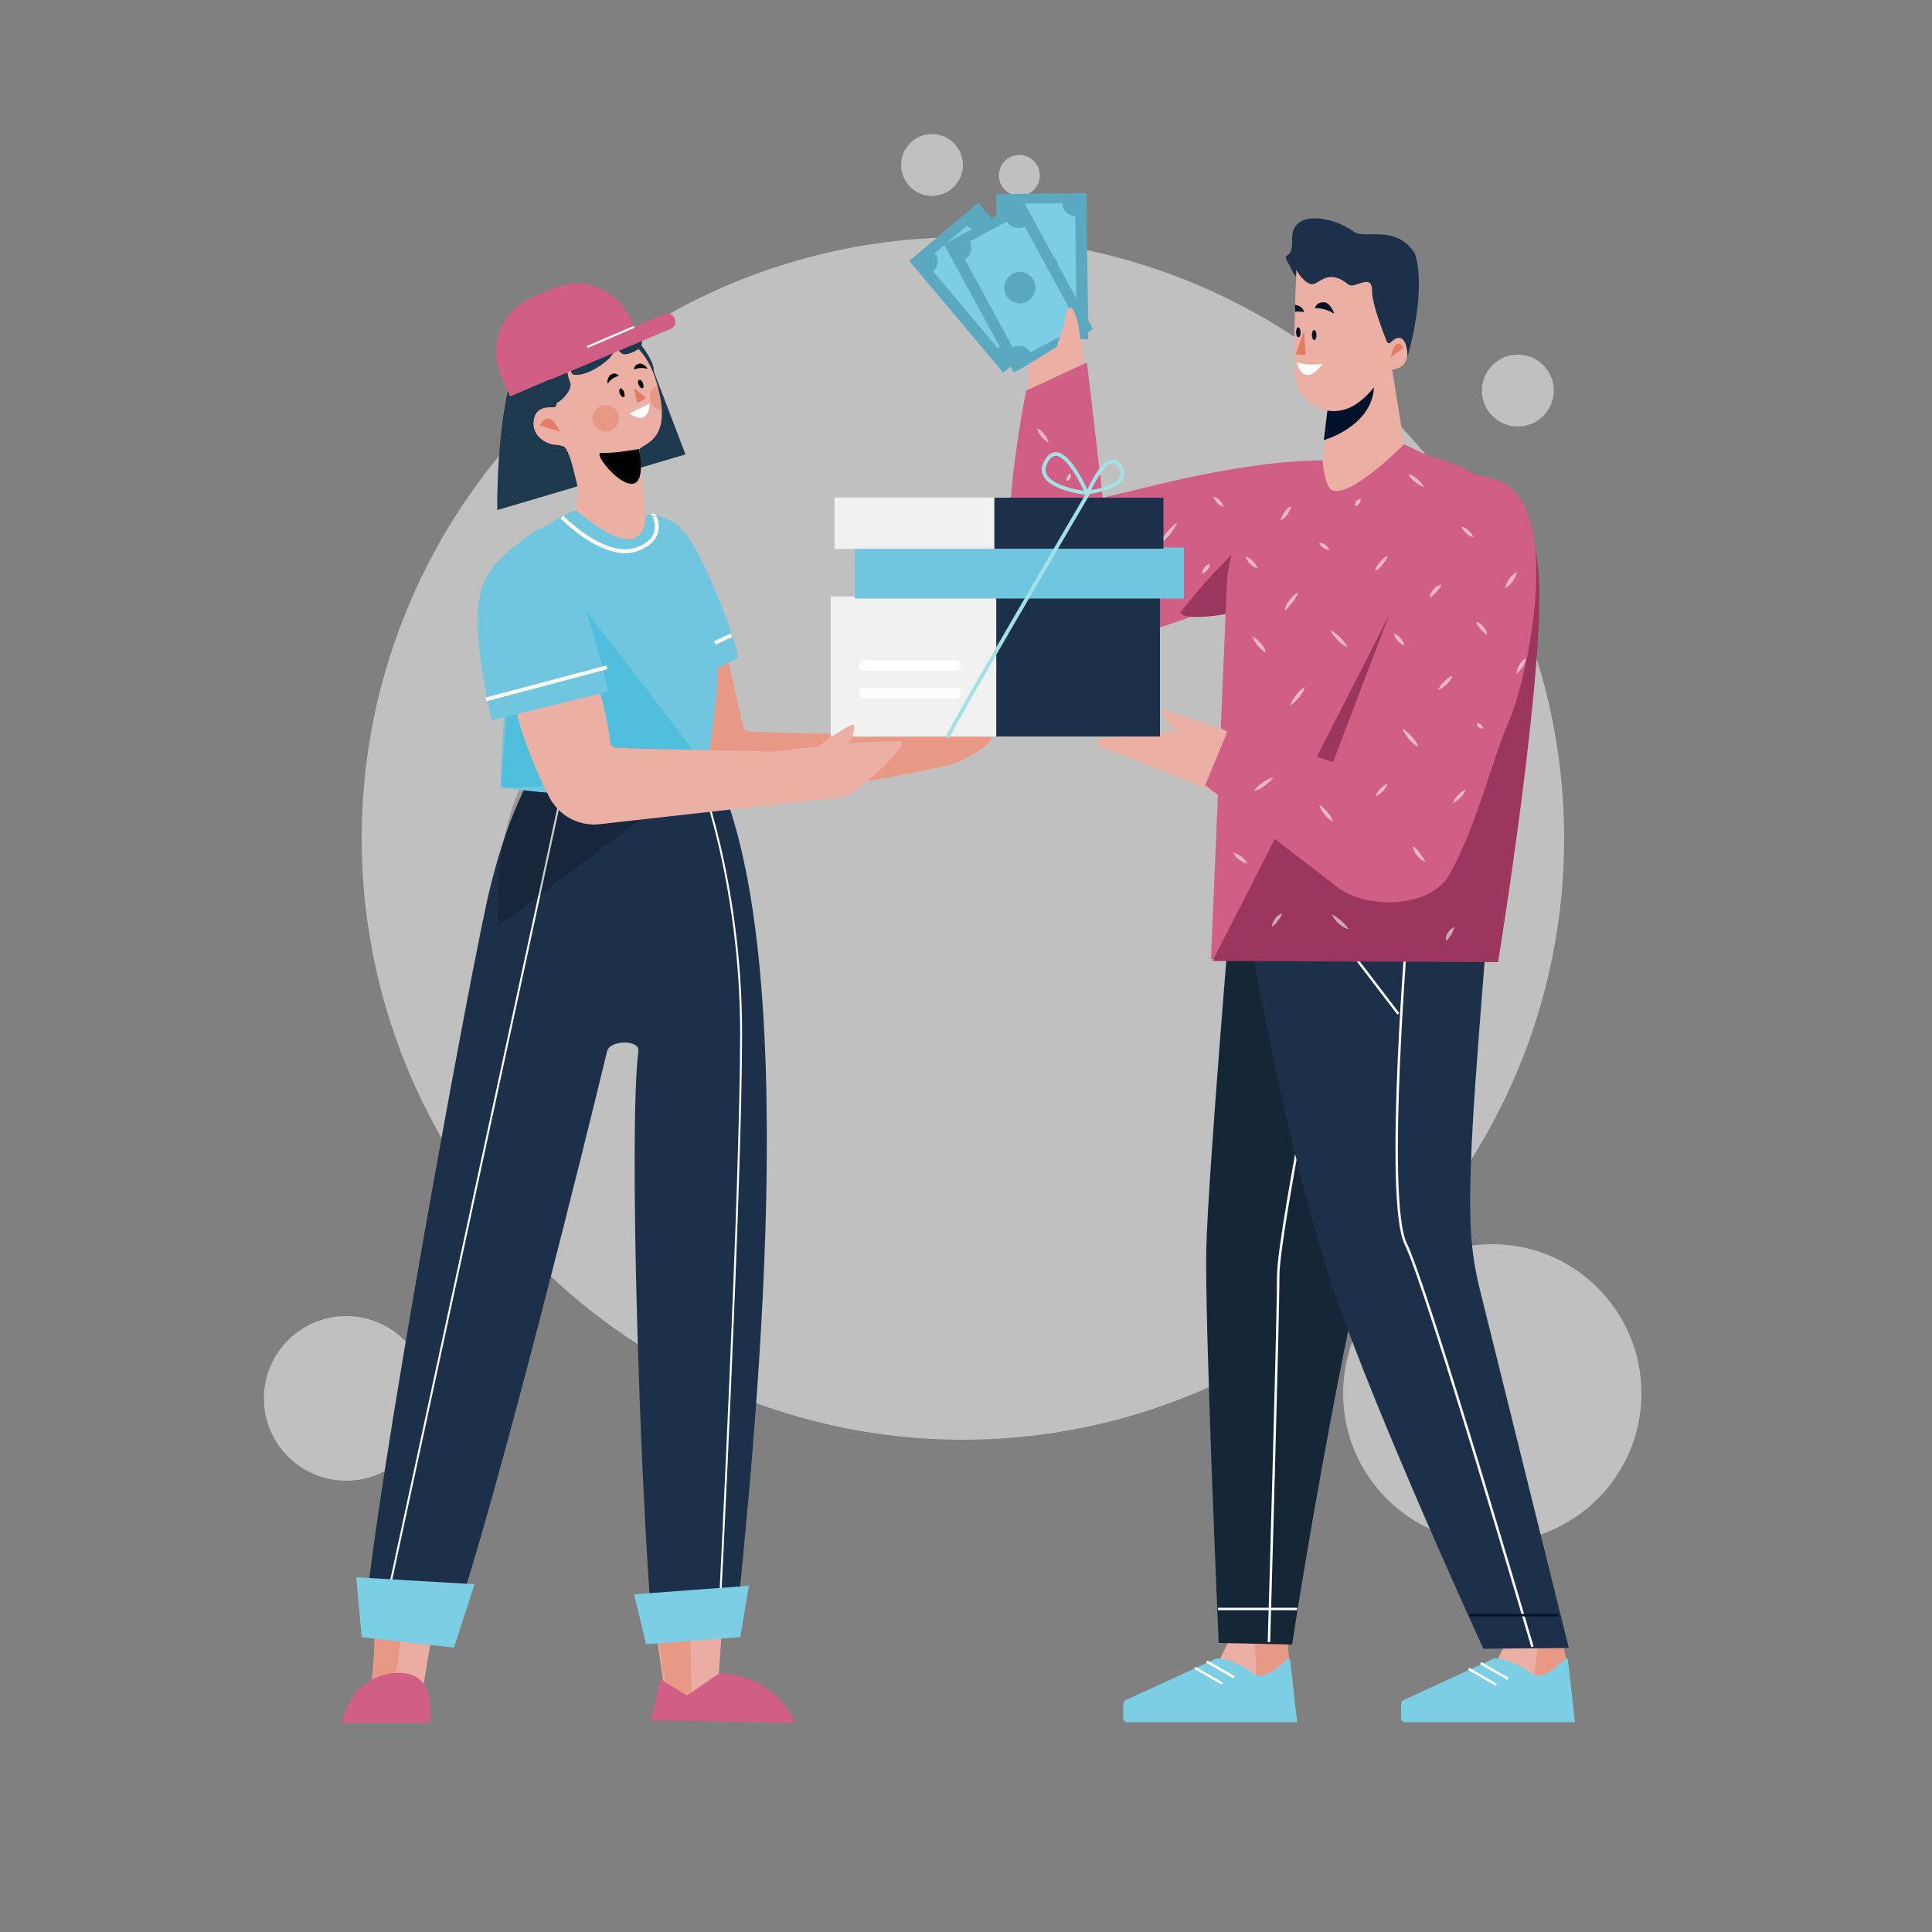 <?xml version="1.0" encoding="utf-8"?>
<!-- Generator: Adobe Illustrator 24.3.0, SVG Export Plug-In . SVG Version: 6.00 Build 0)  -->
<svg version="1.1" id="Layer_1" xmlns="http://www.w3.org/2000/svg" xmlns:xlink="http://www.w3.org/1999/xlink" x="0px" y="0px"
	 viewBox="0 0 500 500" style="enable-background:new 0 0 500 500;" xml:space="preserve">
<rect x="0" y="0" width="500" height="500" fill="#808080" stroke="none"/>
<style type="text/css">
	.st0{opacity:0.5;}
	.st1{fill:#FFFFFF;}
	.st2{fill:#5BA9C1;}
	.st3{fill:#7CCEE4;}
	.st4{fill:#EBB0A3;}
	.st5{fill:#E79986;}
	.st6{fill:none;stroke:#FFFFFF;stroke-width:0.627;stroke-miterlimit:10;}
	.st7{fill:#1D304A;}
	.st8{fill:#152736;}
	.st9{fill:none;stroke:#00112B;stroke-width:0.627;stroke-miterlimit:10;}
	.st10{fill:#D15E85;}
	.st11{fill:#9B375E;}
	.st12{fill:#00112B;}
	.st13{fill:#E27C65;}
	.st14{opacity:0.55;}
	.st15{fill:#1E384D;}
	.st16{fill:none;stroke:#FFFFFF;stroke-width:0.533;stroke-miterlimit:10;}
	.st17{fill:#EBADA3;}
	.st18{fill:none;stroke:#FFFFFF;stroke-width:0.5;stroke-miterlimit:10;}
	.st19{opacity:0.21;enable-background:new    ;}
	.st20{fill:#6FC6DE;}
	.st21{fill:#F1F1F1;stroke:#F1F1F1;stroke-width:6.394900e-02;stroke-miterlimit:10;}
	.st22{fill:none;stroke:#A2E2E6;stroke-width:0.965;stroke-linecap:round;stroke-linejoin:round;stroke-miterlimit:10;}
	.st23{fill:#50BFDE;}
	.st24{fill:none;stroke:#FFFFFF;stroke-miterlimit:10;}
</style>
<g id="OBJECTS">
	<g class="st0">
		<g>
			<circle class="st1" cx="249.2" cy="217" r="155.6"/>
			<ellipse class="st1" cx="386.2" cy="360.6" rx="38.6" ry="38.6"/>
			<circle class="st1" cx="89.6" cy="361.9" r="21.3"/>
			
				<ellipse transform="matrix(0.973 -0.231 0.231 0.973 -12.751 93.349)" class="st1" cx="392.8" cy="101.2" rx="9.3" ry="9.3"/>
			<path class="st1" d="M269.1,45.4c0-2.9-2.4-5.3-5.3-5.3s-5.3,2.4-5.3,5.3s2.4,5.3,5.3,5.3C266.8,50.7,269.1,48.3,269.1,45.4z"/>
			<circle class="st1" cx="241.2" cy="42.7" r="8"/>
		</g>
	</g>
	<g>
		<g>
			<g>
				
					<rect x="244.9" y="55.5" transform="matrix(0.765 -0.643 0.643 0.765 12.276 182.53)" class="st2" width="23.4" height="37.8"/>
				<path class="st3" d="M271.3,83.4l-8.4,7.1c-1.2-1.4-3.3-1.6-4.7-0.4l-16.7-19.9c1.4-1.2,1.6-3.3,0.4-4.7l8.4-7.1
					c1.2,1.4,3.3,1.6,4.7,0.4l16.7,19.9C270.2,79.9,270.1,82,271.3,83.4z"/>
				<path class="st2" d="M259.9,71.9c-1.4-1.7-4-1.9-5.7-0.5s-1.9,4-0.5,5.7s4,1.9,5.7,0.5C261.1,76.2,261.3,73.6,259.9,71.9z"/>
			</g>
			<g>
				
					<rect x="258" y="50.1" transform="matrix(1 -1.220203e-02 1.220203e-02 1 -0.822 3.296)" class="st2" width="23.4" height="37.8"/>
				<path class="st3" d="M275.3,85.3l-11,0.1c0-1.9-1.5-3.3-3.4-3.3l-0.3-26c1.9,0,3.3-1.5,3.3-3.4l11-0.1c0,1.9,1.5,3.3,3.4,3.3
					l0.3,26C276.8,81.9,275.3,83.4,275.3,85.3z"/>
				<path class="st2" d="M273.8,69.2c0-2.3-1.9-4.1-4.1-4c-2.3,0-4.1,1.9-4,4.1c0,2.3,1.9,4.1,4.1,4
					C272.1,73.3,273.9,71.4,273.8,69.2z"/>
			</g>
			<g>
				
					<rect x="252" y="55.4" transform="matrix(0.878 -0.478 0.478 0.878 -3.45 135.024)" class="st2" width="23.4" height="37.8"/>
				<path class="st3" d="M276.3,86l-9.6,5.2c-0.9-1.6-2.9-2.2-4.6-1.3l-12.4-22.8c1.6-0.9,2.2-2.9,1.3-4.6l9.6-5.2
					c0.9,1.6,2.9,2.2,4.6,1.3l12.4,22.8C276.1,82.4,275.4,84.4,276.3,86z"/>
				<path class="st2" d="M267.5,72.5c-1.1-2-3.6-2.7-5.5-1.6c-2,1.1-2.7,3.6-1.6,5.5c1.1,2,3.6,2.7,5.5,1.6S268.6,74.5,267.5,72.5z"
					/>
			</g>
		</g>
		<g>
			<g>
				<g>
					<polygon class="st4" points="315.7,429.4 318.1,424.4 333,425 333.3,429.4 326.3,441.5 313.8,431.8 					"/>
					<path class="st5" d="M324.7,424.9l0.6,11.4c0,0,3.9-2.2,8.4-6.2l-0.6-6.5L324.7,424.9z"/>
					<path class="st3" d="M314.8,429.2c0,0,4.4-0.1,9.4,3.8c3,2.3,7.6-2.4,9-3.7c0.3-0.2,0.7,0,0.7,0.4l1.8,16h-44.1
						c-0.5,0-0.9-0.5-0.9-1.2v-3.4c0-0.5,0.3-1,0.6-1.1L314.8,429.2z"/>
					<line class="st6" x1="312.3" y1="430" x2="319.4" y2="434.1"/>
					<line class="st6" x1="309.2" y1="431.6" x2="316.3" y2="435.7"/>
				</g>
				<g>
					<polygon class="st4" points="387.6,429.4 390.1,424.4 403.7,422.4 405.2,429.4 398.3,441.5 385.7,431.8 					"/>
					<path class="st5" d="M398.1,424.6l-1.2,10.8c0,0,3.9-2.2,8.4-6.2l-1.2-5.5L398.1,424.6z"/>
					<path class="st3" d="M386.7,429.2c0,0,4.4-0.1,9.4,3.8c3,2.3,7.6-2.4,9-3.7c0.3-0.2,0.7,0,0.7,0.4l1.8,16h-44.1
						c-0.5,0-0.9-0.5-0.9-1.2v-3.4c0-0.5,0.3-1,0.6-1.1L386.7,429.2z"/>
					<line class="st6" x1="383.2" y1="430.4" x2="390.3" y2="434.5"/>
					<line class="st6" x1="380.1" y1="431.9" x2="387.2" y2="436"/>
				</g>
				<path class="st7" d="M336.7,72.7c0.6,0.8,1.4,1.7,2.3,2.1c2.1,0.8,5.4,3.7,7.7,1.9c2.3-1.8,6.6,1.1,7.3,1.6l4.5,12.2l-0.4,0.2
					l0.2,0.3l0,0l0,0l0.2,0.3l5.2-2.8v5.8c3.8-12.6,4.3-23.1,2.5-28.6c-4.8-7.8-13.1-3.7-15.8-5.7c-5.3-4-16.3-6-16,2
					c0.3,6.3-3.5,2.2-0.4,7.1C334.5,70.6,335.4,71.9,336.7,72.7z M360.7,89.3l-1.1,0.6c0.8-0.8,1.7-1.2,2.3-1.4L360.7,89.3z"/>
				<g>
					<path class="st8" d="M318.4,236.1c0,0-5.7,67.9-6.2,86.7s3.2,102.4,3.2,102.4l19,0.4c0,0,21.1-140.3,44.1-185.6L318.4,236.1z"
						/>
					<path class="st6" d="M347,239.7c0,0-16.2,78.5-16.2,90.5s-2.4,94.8-2.4,94.8"/>
					<line class="st6" x1="335.7" y1="416.4" x2="315.2" y2="416.4"/>
				</g>
				<g>
					<path class="st7" d="M322.4,236.2c0,0,9.1,56.5,22.4,96.6c10.8,32.4,39.1,93.9,39.1,93.9l22.1-0.2l-23-92.7
						c-1.2-4.8-2-9.8-2.3-14.7c-1.2-18.8,2.7-56.8,4.3-81.2L322.4,236.2z"/>
					<g>
						<path class="st6" d="M364.4,237.1c0,0-6.2,73.4-0.6,84.8c5.6,11.4,32.8,104.3,32.8,104.3"/>
						<line class="st9" x1="403.3" y1="418" x2="380.4" y2="418"/>
						<line class="st6" x1="342.1" y1="236.5" x2="361.9" y2="262.4"/>
					</g>
				</g>
				<g>
					<path class="st4" d="M350.1,129.2c0,0,0.8-6.1-4.9-7c-5.6-0.9-20.8-4.9-59.4,8.3c0,0-6.1-43.8-6.8-46.7
						c-1.6-6.5-2.9-4.3-3.3-1.5c-0.3,1.9-1.8,6.1-2.3,7.6c-1.6,0.6-7.5,5.1-7.1,3.8c0,0-2.1,56.7,4.2,62
						C276.6,161.2,356.3,147.6,350.1,129.2z"/>
					<path class="st10" d="M301.3,125c0,0,58.5-14.6,57.8,2.4c-0.6,17-85.8,48.8-92.9,39.3c-11.3-15.1-0.6-65.6-0.6-65.6l15.7-7.3
						l4.1,35L301.3,125z"/>
					<path class="st11" d="M305.4,158.6c3.4,4.1,36.5-4.5,40.2-10c0,0,0.6-18.6-0.8-18.9C330.3,125.7,305.4,158.6,305.4,158.6z"/>
				</g>
				<g>
					<path class="st10" d="M369.7,118c0,0,26.3,5.2,28.2,29.8c1.9,24.6-10.1,99.1-10.1,99.1l-74.4,1.3l4.1-96.8
						c0.3-6.3,2.2-12.3,5.6-17.6c3.1-4.8,6.7-10.3,8.8-10.6l31.1-8.4L369.7,118z"/>
					<path class="st11" d="M375.8,127.3c18-7.2,21.4,9.3,22.4,21.5C400,173.4,387.7,249,387.7,249l-73.9-0.3"/>
				</g>
				<g>
					<path class="st4" d="M360.3,95.8l3.1,19.1c0,0-13.4,13.8-18.6,12c-1.9-0.6-2.5-7.4-2.5-7.4l1.3-13.8l13.9-12.6
						c0,0,2.1,1.5,2.4,2.1C360.2,95.7,360.3,95.8,360.3,95.8z"/>
					<path class="st12" d="M357.5,93.1l-13.9,12.6l-1,8.2c0,0,12.6-3.5,13-13.9"/>
				</g>
				<g>
					<path class="st4" d="M362,230.1c6.1,1,10-4.5,12.6-10l16.7-40.9L361.9,161c-0.2,0.3-12.1,25.4-14.2,37.6c-0.7,4-2.6,3.9-6,2.3
						l-26.4-12.7l-10.7,1l-20.8,2c0,0,0.1,2.1,2.8,2.9c2.8,0.8,26.9,10.4,26.9,10.4L362,230.1z"/>
					<path class="st4" d="M302.7,184.2c0,0-3.7-2.3-1.1,1.7c1.9,2.9,3,3.3,3,3.3l11.2-0.7L302.7,184.2z"/>
					<path class="st10" d="M367.1,139.3c0,0,5.7-22.1,21.6-14.5c15.9,7.6,6.6,51.2,1.6,62.4c-4.1,9.2-8.3,27.1-15.3,39.3
						c-4.9,8.5-21.2,9-29,3l-34.1-26.3l6-14.5l27.1,8.5L367.1,139.3z"/>
				</g>
				<g>
					<path class="st4" d="M358.9,88.4c0.2,0.4,0.7,0.6,1,0.2c1.1-1.1,3.4-2.6,4.2,1.8c1.1,6-5.2,5-5.7,5.8c-1,1.6-4.3,7.1-9.1,9.3
						c-2.9,1.3-7.3,1.5-10.5-1.6s-4.7-1-3.3-34c0,0,1.5,2.8,3.6,3.6c2.1,0.7,4.2-4.5,9.8,0.1c1.7,1.4,6.3-3.3,6.2,1.8
						C355.1,78.7,357.9,85.8,358.9,88.4z"/>
					<g>
						<path class="st1" d="M335.6,93.7c0,0,1.9,1,6.7,0.5c0,0-2.6,3.5-4.4,2.8C336,96.3,335.6,93.7,335.6,93.7z"/>
						<path class="st13" d="M363.2,90l-3.3,2.5C359.9,92.5,361.1,86.5,363.2,90z"/>
						<path class="st12" d="M339.5,86.7c0,0.7,0.3,1.3,0.6,1.3c0.4,0,0.6-0.6,0.6-1.3c0-0.7-0.3-1.3-0.6-1.3
							C339.8,85.4,339.5,85.9,339.5,86.7z"/>
						<path class="st12" d="M335.4,86c0,0.7,0.3,1.3,0.6,1.3c0.4,0,0.6-0.6,0.6-1.3c0-0.7-0.3-1.3-0.6-1.3
							C335.7,84.7,335.4,85.3,335.4,86z"/>
						<path class="st12" d="M344.9,81c0.9,0.7-0.5-2.3-1.8-2.7c-1.3-0.3-2.6,0.3-2.8,1.5C340.2,79.8,342.6,79.5,344.9,81z"/>
						<path class="st12" d="M335.2,80.7c1.4-0.2,2.3,0.1,2.3,0.1c-0.2-1.1-1.2-1.8-2.4-1.9"/>
						<path class="st13" d="M337.3,86l-1.9,5.5c0,0.1,0,0.2,0.1,0.2l2.3,0.2c0.1,0,0.1-0.1,0.1-0.2l-0.4-5.7
							C337.6,85.9,337.4,85.8,337.3,86z"/>
					</g>
				</g>
				<g class="st14">
					<g>
						<path class="st1" d="M324.5,204.7c0.6-0.9,1.4-1.6,2.3-2.2c0.9-0.6,1.8-1.1,2.8-1.4c-0.6,0.9-1.4,1.6-2.3,2.2
							C326.5,204,325.6,204.5,324.5,204.7z"/>
					</g>
					<g>
						<path class="st1" d="M341.4,208.3c0.9,0.5,1.6,1.2,2.2,1.9s1.1,1.5,1.4,2.5c-0.9-0.5-1.6-1.2-2.2-1.9
							C342.2,210.1,341.7,209.3,341.4,208.3z"/>
					</g>
					<g>
						<path class="st1" d="M356,206.1c0.2-0.8,0.7-1.4,1.2-2c0.5-0.5,1.1-1,1.9-1.3c-0.2,0.8-0.7,1.4-1.2,2
							C357.4,205.3,356.8,205.8,356,206.1z"/>
					</g>
					<g>
						<path class="st1" d="M365.6,218.9c0.8,0.6,1.4,1.2,1.9,1.9s1,1.4,1.4,2.3c-0.9-0.4-1.6-1-2.2-1.7
							C366.2,220.7,365.7,219.9,365.6,218.9z"/>
					</g>
					<g>
						<path class="st1" d="M362.9,188.6c1,0.5,1.8,1.2,2.5,2s1.3,1.6,1.7,2.7c-1-0.5-1.8-1.2-2.5-2
							C364,190.4,363.3,189.6,362.9,188.6z"/>
					</g>
					<g>
						<path class="st1" d="M372.2,178.6c0.3-0.9,0.9-1.6,1.5-2.2c0.6-0.6,1.3-1.2,2.2-1.5c-0.3,0.9-0.9,1.6-1.5,2.2
							C373.8,177.7,373.1,178.2,372.2,178.6z"/>
					</g>
					<g>
						<path class="st1" d="M376,207.9c0.3-0.9,0.7-1.5,1.3-2.1c0.6-0.6,1.2-1.1,2-1.5c-0.3,0.9-0.7,1.5-1.3,2.1
							C377.4,207,376.8,207.5,376,207.9z"/>
					</g>
					<g>
						<path class="st1" d="M382.2,187.2c0.5-0.1,0.8,0.1,1.1,0.3c0.2,0.2,0.5,0.5,0.5,1c-0.5,0.1-0.8-0.1-1.1-0.3
							C382.4,188.1,382.2,187.8,382.2,187.2z"/>
					</g>
					<g>
						<path class="st1" d="M360.7,163.9c0.8,0.3,1.3,0.8,1.8,1.3c0.4,0.5,0.8,1.1,1,1.9c-0.8-0.3-1.3-0.8-1.8-1.3
							C361.3,165.3,360.9,164.7,360.7,163.9z"/>
					</g>
					<g>
						<path class="st1" d="M370,154.7c0-0.9,0.5-1.6,1-2.2c0.5-0.6,1.2-1.1,2.1-1.2c-0.4,0.8-0.9,1.3-1.3,1.9
							C371.2,153.7,370.8,154.2,370,154.7z"/>
					</g>
					<g>
						<path class="st1" d="M382,160.9c0.8,0.2,1.4,0.7,1.9,1.3s0.9,1.2,1,2.1c-0.7-0.4-1.2-0.9-1.7-1.4
							C382.7,162.2,382.2,161.7,382,160.9z"/>
					</g>
					<g>
						<path class="st1" d="M392.4,174.4c0.1-0.9,0.4-1.6,0.8-2.3s0.9-1.3,1.7-1.8c-0.1,0.9-0.4,1.6-0.8,2.3
							C393.6,173.2,393.1,173.9,392.4,174.4z"/>
					</g>
					<g>
						<path class="st1" d="M378.2,136.3c0.8,0.1,1.3,0.5,1.9,1c0.5,0.5,1,1,1.2,1.7c-0.8-0.1-1.4-0.5-1.9-1
							C378.9,137.5,378.5,137,378.2,136.3z"/>
					</g>
					<g>
						<path class="st1" d="M389.5,152.2c0.2-0.9,0.6-1.7,1.1-2.4s1.1-1.3,2-1.8c-0.2,0.9-0.6,1.7-1.1,2.4
							C391,151.1,390.4,151.8,389.5,152.2z"/>
					</g>
					<g>
						<path class="st1" d="M324.1,164.7c0.9,0.4,1.6,1.1,2.2,1.8s1.1,1.5,1.4,2.4c-0.9-0.4-1.6-1.1-2.2-1.8S324.4,165.6,324.1,164.7
							z"/>
					</g>
					<g>
						<path class="st1" d="M332.5,158.1c0.1-1.1,0.6-2,1.2-2.8s1.3-1.6,2.3-2c-0.4,1-0.9,1.8-1.5,2.6
							C333.9,156.6,333.3,157.4,332.5,158.1z"/>
					</g>
					<g>
						<path class="st1" d="M333.9,182.6c0.3-1.1,0.9-1.9,1.5-2.7s1.3-1.6,2.3-2.1c-0.3,1.1-0.9,1.9-1.5,2.7
							C335.5,181.3,334.8,182,333.9,182.6z"/>
					</g>
					<g>
						<path class="st1" d="M344.3,163.1c1,0.5,1.8,1.1,2.6,1.9c0.7,0.7,1.4,1.6,1.9,2.6c-1-0.5-1.8-1.1-2.6-1.9
							C345.4,164.9,344.7,164.1,344.3,163.1z"/>
					</g>
					<g>
						<path class="st1" d="M322.3,144c0.8,0.2,1.4,0.7,1.9,1.2s1,1.1,1.2,1.9c-0.8-0.2-1.4-0.7-1.9-1.2S322.6,144.8,322.3,144z"/>
					</g>
					<g>
						<path class="st1" d="M331.4,134.7c0.2-0.9,0.6-1.5,1-2.2c0.5-0.6,1-1.2,1.8-1.6c-0.2,0.9-0.6,1.6-1,2.2
							C332.8,133.7,332.2,134.3,331.4,134.7z"/>
					</g>
					<g>
						<path class="st1" d="M341.4,140.5c0.7,0,1.2,0.2,1.6,0.5s0.8,0.7,1.1,1.3c-0.7,0-1.2-0.2-1.6-0.5
							C342,141.4,341.6,141.1,341.4,140.5z"/>
					</g>
					<g>
						<path class="st1" d="M355.8,147.8c0.3-0.9,0.7-1.6,1.3-2.3c0.6-0.7,1.2-1.3,2-1.7c-0.2,0.9-0.7,1.6-1.3,2.3
							C357.3,146.8,356.7,147.4,355.8,147.8z"/>
					</g>
					<g>
						<path class="st1" d="M350.7,130.9c-0.1-0.5,0.1-0.9,0.3-1.2c0.2-0.3,0.5-0.5,1.1-0.6c0.1,0.5-0.1,0.9-0.3,1.2
							C351.5,130.6,351.3,130.9,350.7,130.9z"/>
					</g>
					<g>
						<path class="st1" d="M364.5,122.7c0.9,0.2,1.6,0.7,2.3,1.3c0.7,0.6,1.3,1.2,1.7,2c-0.9-0.2-1.6-0.7-2.3-1.3
							C365.5,124.2,364.9,123.6,364.5,122.7z"/>
					</g>
					<g>
						<path class="st1" d="M319.2,220.7c0.8,0.2,1.5,0.6,2.1,1c0.6,0.5,1.1,1,1.5,1.8c-0.8-0.2-1.5-0.6-2.1-1
							S319.6,221.5,319.2,220.7z"/>
					</g>
					<g>
						<path class="st1" d="M329.2,239.8c0-0.8,0.4-1.5,0.8-2.1c0.5-0.6,1-1.1,1.8-1.3c-0.2,0.8-0.6,1.3-1.1,1.9
							C330.4,238.9,329.9,239.4,329.2,239.8z"/>
					</g>
					<g>
						<path class="st1" d="M344.7,236.7c1,0.4,1.7,1,2.4,1.6c0.7,0.6,1.4,1.3,1.9,2.2c-1-0.3-1.8-0.8-2.6-1.5
							C345.8,238.4,345.1,237.6,344.7,236.7z"/>
					</g>
					<g>
						<path class="st1" d="M374.2,243.6c-0.1-0.8,0.1-1.6,0.5-2.2c0.4-0.6,0.9-1.2,1.7-1.5c-0.2,0.8-0.5,1.4-0.8,2
							C375.2,242.4,374.8,243,374.2,243.6z"/>
					</g>
					<g>
						<path class="st1" d="M272.1,155.1c1.1,0.5,2,1.2,2.8,2.1c0.8,0.9,1.5,1.8,1.9,2.9c-1-0.6-1.8-1.4-2.6-2.2
							C273.4,157,272.7,156.2,272.1,155.1z"/>
					</g>
					<g>
						<path class="st1" d="M280.1,147.8c0.2-1,0.7-1.7,1.3-2.5c0.6-0.7,1.2-1.4,2.1-1.9c-0.2,1-0.7,1.7-1.3,2.5
							C281.6,146.6,281,147.3,280.1,147.8z"/>
					</g>
					<g>
						<path class="st1" d="M268.5,134.5c0.9,0.4,1.5,0.9,2.2,1.4c0.6,0.6,1.3,1.1,1.8,1.9c-0.9-0.1-1.7-0.6-2.4-1.1
							C269.4,136.1,268.8,135.4,268.5,134.5z"/>
					</g>
					<g>
						<path class="st1" d="M276.1,124.5c-0.2-0.5-0.1-0.9,0.1-1.2c0.2-0.3,0.4-0.6,0.9-0.8c0.2,0.5,0.1,0.9-0.1,1.2
							C276.9,124.1,276.6,124.3,276.1,124.5z"/>
					</g>
					<g>
						<path class="st1" d="M268.4,110.9c0.8,0.3,1.4,0.9,1.9,1.5s0.9,1.3,1.1,2.1c-0.8-0.3-1.4-0.9-1.9-1.5
							C269.1,112.4,268.6,111.8,268.4,110.9z"/>
					</g>
					<g>
						<path class="st1" d="M291.5,151.7c1.1,0.5,1.9,1.2,2.7,2c0.8,0.8,1.5,1.6,2,2.7c-1.1-0.5-1.9-1.2-2.7-2
							C292.7,153.6,292,152.8,291.5,151.7z"/>
					</g>
					<g>
						<path class="st1" d="M300.1,140.8c0.5-1.2,1.2-2.2,1.9-3.1c0.8-0.9,1.6-1.8,2.7-2.5c-0.5,1.2-1.2,2.2-1.9,3.1
							C302,139.2,301.1,140.1,300.1,140.8z"/>
					</g>
					<g>
						<path class="st1" d="M292.4,129.5c0.4-0.1,0.7,0,0.9,0.1c0.2,0.2,0.3,0.4,0.1,0.9c-0.4,0.1-0.7,0-0.9-0.1
							C292.4,130.2,292.3,129.9,292.4,129.5z"/>
					</g>
					<g>
						<path class="st1" d="M314,128.5c0.7,0.2,1.2,0.5,1.7,1c0.4,0.4,0.8,1,1,1.7c-0.7-0.2-1.2-0.5-1.7-1
							C314.6,129.7,314.2,129.2,314,128.5z"/>
					</g>
					<g>
						<path class="st1" d="M311.1,148.5c0-0.7,0.3-1.2,0.6-1.6c0.3-0.4,0.7-0.8,1.4-1c0,0.7-0.3,1.2-0.6,1.6
							C312.1,147.9,311.7,148.3,311.1,148.5z"/>
					</g>
				</g>
			</g>
		</g>
	</g>
	<g>
		<g>
			<path class="st15" d="M177.4,117.6l-8.2-21.5c0.3-2.6-4.4-8.9-6.7-10.2c-6.3-3.6-14.5-5.5-21.2-2.7
				c-13.4,5.7-12.6,48.8-12.6,48.8"/>
			<path class="st4" d="M144,104.8c0,0.3-0.3,0.6-0.6,0.6c-1.5,0-4.8-0.3-5.3,3.5c-0.5,3.9,3.2,6,5.4,6.2c0.6,0,2.1,0.2,2.6,0.6
				c1.3,1.5,2,4.6,3,8.6c2.3,8.7-4.6,12.7-4.6,12.7s22.9,11.2,22.7,0c0,0-1.8-20.7-1.7-20.8c1.8-1.8,8.7-2.6,4.4-17.3
				c-4-13.7-14.1-12.7-16.6-12.3C150.9,87,143.5,87.4,144,104.8z"/>
			<g>
				<path class="st13" d="M139.7,110.1c0,0,2.3-4.9,5.2,1.6"/>
				<path class="st5" d="M156.7,104.8c1.9,0,3.5,1.5,3.5,3.4s-1.5,3.5-3.4,3.5s-3.5-1.5-3.5-3.4
					C153.3,106.5,154.8,104.9,156.7,104.8z"/>
				<path class="st5" d="M171,106.1c-1.6-0.3-2.8-1.6-2.8-3.3c0-1.3,0.6-2.4,1.7-3C169.9,99.8,171.3,103.6,171,106.1z"/>
				<path class="st1" d="M168.1,104.4l-5.2,2.6c0,0,2.6,1.9,3.9,0.8C168.2,106.8,168.1,104.4,168.1,104.4z"/>
				<path class="st13" d="M164.1,100.5l0.8,3.7l1.8-0.8c0.3-0.1,0.4-0.6,0.1-0.8L164.1,100.5z"/>
				<path d="M157.4,99.1c-0.5,0.6-0.2-1.6,0.6-2.1c0.7-0.5,1.7-0.4,2.1,0.2C160.1,97.3,158.5,97.6,157.4,99.1z"/>
				<path d="M167.3,95.4c0.8,0.2-0.8-1.4-1.7-1.3s-1.6,0.8-1.5,1.5C164,95.7,165.5,94.9,167.3,95.4z"/>
				<path d="M160.4,101.9c0.3,0.6,0.7,1,1,0.9s0.3-0.7,0.1-1.4c-0.3-0.6-0.7-1-1-0.9C160.2,100.7,160.2,101.3,160.4,101.9z"/>
				<path d="M165.3,99.6c0.2,0.6,0.7,1,1,0.9s0.3-0.7,0.1-1.3c-0.2-0.6-0.7-1-1-0.9C165.1,98.4,165,99,165.3,99.6z"/>
				<path d="M165.4,116.2c0,0-6.5,1.2-9.8,1C152.2,117,168.8,136,165.4,116.2z"/>
			</g>
			<path class="st15" d="M159,84.5c1.8,0.7,7.8,1.1,7.1,4.6c-0.3,1.4-3.7,3-5,2.5s-3.8-5.6-3.1-4.4c0.5,0.8,1.3,3.1,0.8,4
				c-1.3,2.7-7.7,6.6-10.5,5.7c-0.8-0.3-0.5-3-1.3-2.9s0.1,4,0.5,4.8c1.1,2.3-3.6,6.5-4.8,5.8C137.7,101.6,139.2,76.9,159,84.5z"/>
		</g>
		<g>
			<path class="st10" d="M174.6,82.4L174.6,82.4c-0.5-1.1-1.7-1.6-2.8-1.1l-7.8,3.3l-0.8-2c-3.3-7.7-12.3-11.3-20-8l-5.6,2.4
				c-7.7,3.3-11.3,12.3-8,20l2.4,5.6l10.5-4.5l0.1,0.1l31-13.1C174.6,84.7,175.1,83.5,174.6,82.4z"/>
			<line class="st16" x1="164.1" y1="84.6" x2="152" y2="89.8"/>
		</g>
		<g>
			<path class="st17" d="M169.2,418l2.4,16.9c0,0,3.8,11.2,7.3,6.9c3.5-4.3,7-6.6,7-6.6l1.2-17.5L169.2,418z"/>
			<path class="st5" d="M178.5,418.7l0.6,22.9c0,0-11.2,1.7-7-5.8l-2.4-15.9L178.5,418.7z"/>
			<path class="st17" d="M112.8,416.7l-4,24.3c0,0-5.3-3.9-6.7-4c-2.6-0.2-6.1,1.6-6.1,1.6l1.7-21.8h15.1V416.7z"/>
			<path class="st5" d="M105.3,412.3l-3.7,27.8c0,0-3.8,2.7-5.2-1.5l0.9-25.4L105.3,412.3z"/>
		</g>
		<path class="st10" d="M111.1,445.9H88.5c0,0,1.6-11.7,13.5-12.9C114,431.9,111.1,445.9,111.1,445.9z"/>
		<path class="st10" d="M168.5,445.2l37.2,0.7c0,0-4.4-12.2-19.5-12.9l-8.4,5.8l-6.9-4.2L168.5,445.2z"/>
		<g>
			<path class="st7" d="M140.5,195.1c-6.5,11.5-9.9,19.8-13.6,34.4c-4.3,16.9-30.4,159.1-32.4,189.8c5.3,1.3,19.7,0.6,23.1,0.4
				c10.7-30.6,34.9-128.3,39.5-147.6c0.7-3,8.5-3.1,8.1-0.1c-2.6,22,0.6,114.1,3.4,146.8c2.8,1.4,18.9,0,22.2-0.4
				c3.5-37.8,19.4-177.8-8.6-224.3C169.2,192.4,153.5,194.7,140.5,195.1z"/>
			<path class="st18" d="M180.4,199.2c0,0,11.4,28.3,11.4,68.2s-5.6,150.1-5.6,150.1"/>
			<line class="st18" x1="98.9" y1="419.7" x2="146.9" y2="197.9"/>
			<path class="st19" d="M181.9,199.9L129,239.7c0,0-2.2-21.5,7.2-39.1L181.9,199.9z"/>
			<polygon class="st3" points="93.6,423.7 92.2,408.2 122.8,410 117.5,426.4 			"/>
			<polygon class="st3" points="164.1,412.6 193.8,410.4 191.6,423.7 167.2,425.5 			"/>
		</g>
		<g>
			<path class="st5" d="M255.9,190.6c-11.8-0.4-19.7-0.4-20.8-0.3l-38.1-0.8l0.1-0.1c0,0-1.9,0-3.3-0.1c-0.7,0-1.2-0.5-1.4-1.1
				c-3.7-15.4-11.1-56.1-24.3-52.8c-0.2,0,1.2,1.2,1.7,1.8c4.3,5.5,6.4,31.9,6.4,31.9c0.1,0.4,0.1,2.2,0.1,4.8
				c-4.7,26.8,0.9,28.8,0.9,28.8c0.8,0.5,1.7,0.9,2.8,1.2c0,0,0,0.1,0.1,0.1h0.1c17,5.3,66.3-6.2,66.3-6.2
				C250.4,196.6,259.3,190.7,255.9,190.6z"/>
			<path class="st20" d="M167.4,133.3c0,0,6.6-0.7,11,6.1c4.3,6.7,11.5,24,12.6,30.8l-26.6,13.6L167.4,133.3z"/>
		</g>
		<g>
			<rect x="215" y="154.4" class="st7" width="85.2" height="36.2"/>
			<rect x="215" y="154.4" class="st21" width="42.8" height="36.2"/>
			<rect x="221.2" y="141.7" class="st20" width="85.2" height="13.2"/>
			<rect x="215.9" y="128.8" class="st7" width="85.2" height="13.2"/>
			<rect x="215.9" y="128.8" class="st21" width="41.4" height="13.2"/>
			<path class="st1" d="M247.3,173.6h-23.6c-0.8,0-1.4-0.6-1.4-1.4l0,0c0-0.8,0.6-1.4,1.4-1.4h23.6c0.8,0,1.4,0.6,1.4,1.4l0,0
				C248.7,173,248.1,173.6,247.3,173.6z"/>
			<path class="st1" d="M247.3,180.8h-23.6c-0.8,0-1.4-0.6-1.4-1.4l0,0c0-0.8,0.6-1.4,1.4-1.4h23.6c0.8,0,1.4,0.6,1.4,1.4l0,0
				C248.7,180.2,248.1,180.8,247.3,180.8z"/>
			<path class="st22" d="M245.4,190.5c0.5-1.9,36.1-62.6,36.1-62.6"/>
			<path class="st22" d="M281.3,127.6c0,0-14.5-1.5-10.5-8.3C274.8,112.4,281.3,127.6,281.3,127.6z"/>
			<path class="st22" d="M281.6,127.4c0,0,11.5-1.2,8.3-6.6C286.7,115.4,281.6,127.4,281.6,127.4z"/>
		</g>
		<g>
			<path class="st20" d="M167.2,133c-0.4,0.9,15.9,24.7,17.9,33.4c2.2,9.7-2.5,31.2-2,32.6c0,0-15.2,10.7-53.5,4.7
				c0-11.3,3.1-53.2,7.1-64.3c0,0,9.4-7.1,12.6-7.3C149.2,132.1,166.7,148.2,167.2,133z"/>
			<path class="st23" d="M136.6,139.4c0.3-1,46.5,59.6,46.5,59.6s-51.5,6.1-53.5,4.7C129.5,203.7,133.9,150,136.6,139.4z"/>
		</g>
		<g>
			<path class="st4" d="M232.8,191.9c-11.8-0.4-31.2,2.6-32.3,2.6l-38.1-0.8l0.1-0.1c0,0-2,0-3.3-0.1c-0.7-0.1-1.3-0.7-1.3-1.4
				c-1.6-18.1-17.9-54.6-24.1-45.6c-4,5.7-0.7,32.8-0.7,35.4c2,9.3,5.9,18.2,9,24.3c2.5,4.9,7.7,7.7,13.1,7.1l63.2-7.1
				C222.3,205.1,236.2,192,232.8,191.9z"/>
			<path class="st20" d="M127.2,186.4c-7.4-35.1-3.2-38.3,10.5-48.4c2.5-1.9,3.1-2.3,7.4,4.4c4.3,6.7,11.2,29.9,12.3,36.6"/>
		</g>
		<g>
			<line class="st24" x1="125.8" y1="181" x2="157.1" y2="172.7"/>
			<line class="st24" x1="185" y1="166.4" x2="189.3" y2="164.4"/>
			<path class="st24" d="M145.4,133.8c1.3,1.3,11.6,11.3,19.6,8.3s4-9.6,4-8.6"/>
		</g>
		<path class="st4" d="M208.9,195.2c0,0,11.8-8.8,12.1-7.5c0.7,2.7-3.2,6.5-2.2,7.3C218.8,195,210.3,195.9,208.9,195.2z"/>
	</g>
</g>
</svg>
